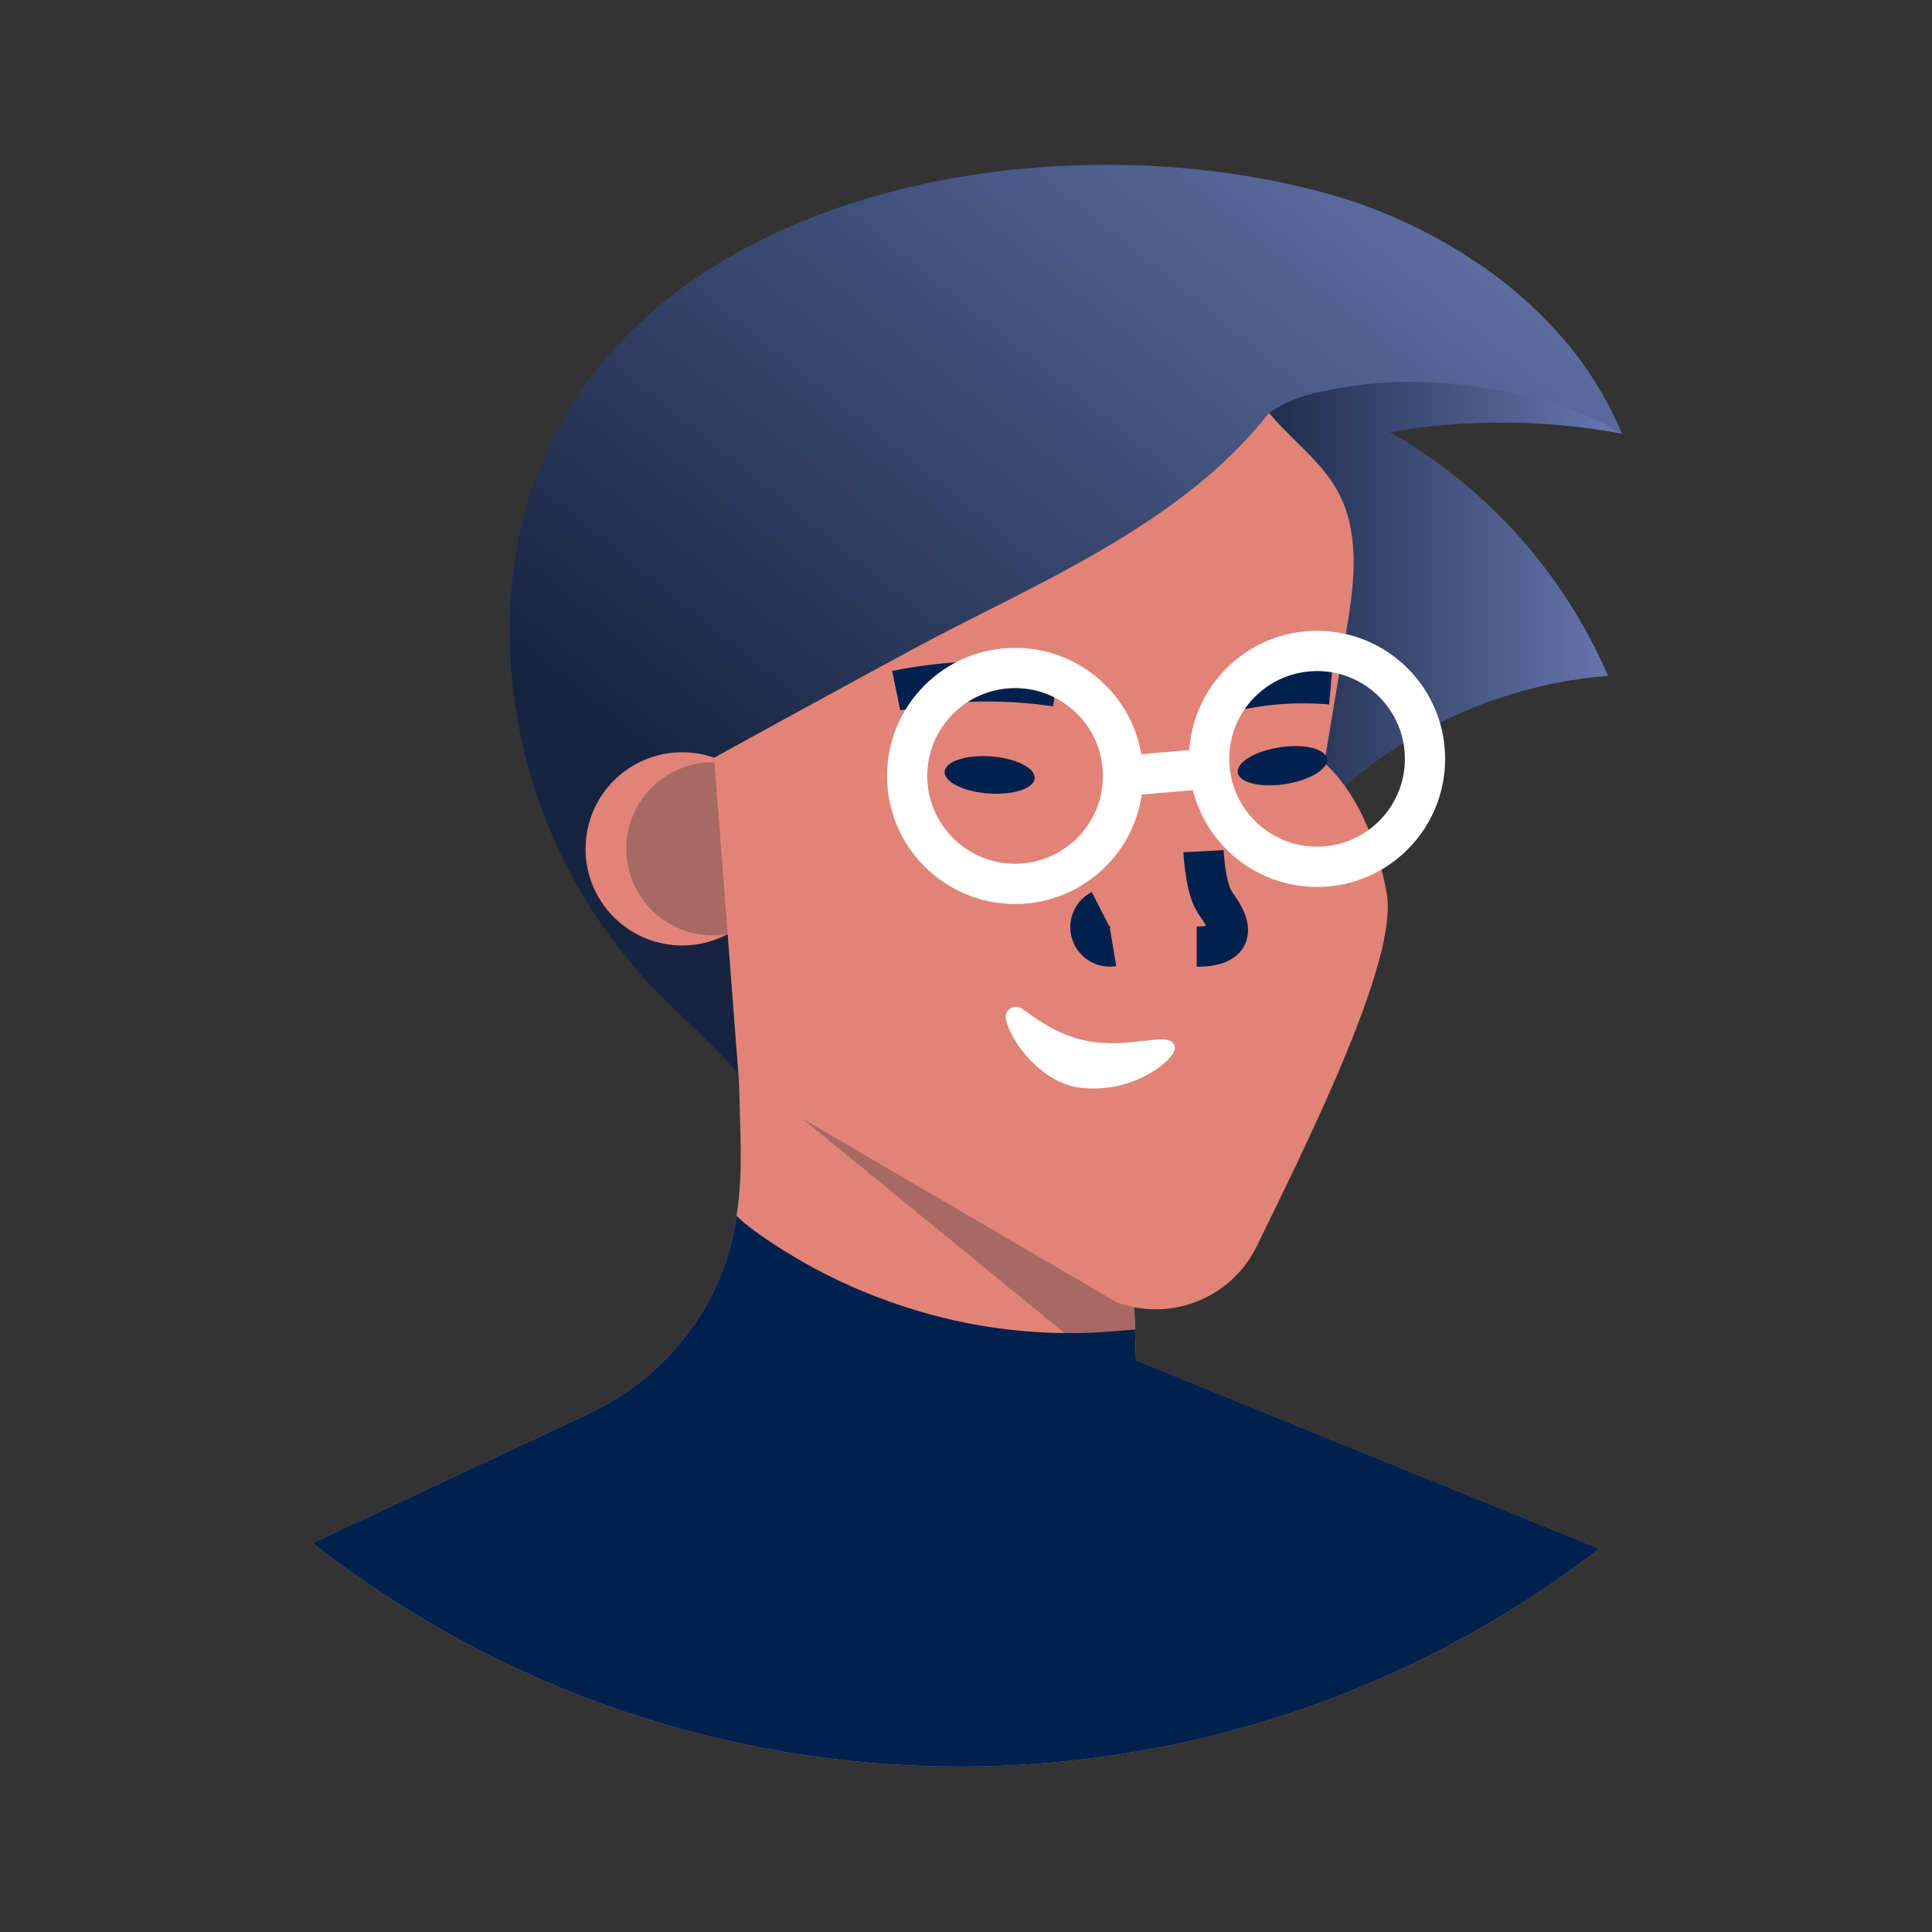 <svg width="48" height="48" viewBox="0 0 48 48" fill="none" xmlns="http://www.w3.org/2000/svg">
<rect x="0" y="0" width="48" height="48" fill="#333333" stroke="none"/>
<path d="M39.738 38.48C30.301 45.746 17.137 45.688 7.765 38.339L14.634 35.118C14.961 34.965 15.275 34.784 15.573 34.579C15.664 34.517 15.754 34.452 15.84 34.384C16.588 33.812 17.203 33.086 17.644 32.254C17.978 31.615 18.199 30.923 18.299 30.21C18.368 29.746 18.403 29.279 18.404 28.811C18.404 28.003 18.36 27.195 18.352 26.387C18.346 25.939 18.341 25.491 18.337 25.044L18.62 25.185L19.354 25.565L19.694 25.623L23.63 26.292L28.023 27.04L28.156 31.558L28.2 33.035L28.221 33.752V33.798L29.929 34.493L39.738 38.48Z" fill="#E18477"/>
<path d="M28.215 33.624C27.73 33.708 27.231 33.63 26.794 33.404L18.37 26.513C18.36 26.194 18.351 26.529 18.347 26.21C18.341 25.763 18.337 25.315 18.333 24.867L18.615 25.008L19.349 25.388L19.69 25.446L23.626 26.115L28.019 26.863L28.152 31.381L28.196 32.858L28.217 33.575V33.621L28.215 33.624Z" fill="#A76962"/>
<path d="M34.515 10.734C36.937 12.106 38.844 14.232 39.947 16.788C39.01 16.864 38.086 17.056 37.196 17.361H37.187C36.956 17.44 36.726 17.527 36.498 17.622L36.357 17.683L36.133 17.782V17.782C36.058 17.814 35.983 17.849 35.91 17.886C35.836 17.923 35.769 17.958 35.688 17.996C35.608 18.034 35.547 18.071 35.469 18.111C35.392 18.15 35.341 18.18 35.277 18.216C35.125 18.301 34.975 18.39 34.828 18.482C34.77 18.518 34.712 18.554 34.655 18.592C34.089 18.959 33.557 19.376 33.066 19.839C32.447 20.424 31.868 21.098 31.231 21.699C30.685 22.25 30.045 22.699 29.342 23.025C27.981 23.611 26.407 23.95 24.994 24.437L18.359 26.731C18.359 26.626 17.608 25.884 16.665 24.979C14.183 22.619 12.745 19.367 12.669 15.944C12.441 5.601 24.59 2.56 32.857 4.777C34.171 5.13 35.419 5.69 36.558 6.434C37.311 6.921 38.001 7.501 38.61 8.161C39.321 8.926 39.892 9.81 40.297 10.772L40.186 10.752C38.312 10.407 36.391 10.401 34.515 10.734Z" fill="url(#paint0_linear_2470_22409)"/>
<path d="M39.947 16.788C39.01 16.864 38.086 17.056 37.196 17.361H37.188C36.953 17.435 36.723 17.523 36.498 17.622L36.357 17.683L36.13 17.785C36.055 17.818 35.982 17.852 35.907 17.889C35.832 17.926 35.766 17.961 35.685 17.999C35.605 18.037 35.544 18.074 35.467 18.113C35.389 18.153 35.338 18.183 35.275 18.219C35.122 18.304 34.972 18.393 34.826 18.485L34.652 18.595C34.086 18.961 33.554 19.379 33.064 19.841C32.444 20.427 31.865 21.101 31.228 21.702C31.022 21.787 30.818 21.876 30.613 21.965C30.638 21.953 30.451 19.565 30.456 19.323C30.48 18.401 30.585 17.483 30.771 16.579C31.13 14.841 30.901 13.225 31.247 11.443C31.32 11.045 31.414 10.652 31.529 10.264C32.119 9.824 32.941 9.688 33.657 9.585C35.372 9.338 37.137 9.572 38.787 10.092C39.06 10.178 39.328 10.279 39.59 10.394C39.715 10.449 39.836 10.508 39.956 10.572C40.062 10.652 40.176 10.719 40.298 10.772C38.385 10.419 36.426 10.407 34.509 10.734C36.934 12.105 38.843 14.231 39.947 16.788Z" fill="url(#paint1_linear_2470_22409)"/>
<circle cx="16.948" cy="21.09" r="2.4" fill="#E18477"/>
<circle cx="17.709" cy="21.089" r="2.149" fill="#A76962"/>
<path d="M17.742 18.825L18.36 26.872L27.74 32.353C29.086 32.855 30.594 32.253 31.224 30.961C32.574 28.197 34.739 23.833 34.454 22.208C34.031 19.808 32.901 18.961 32.901 18.961C33.058 18.02 33.215 17.081 33.37 16.146C33.548 15.085 33.774 13.979 33.511 12.913C33.21 11.692 32.287 11.169 31.528 10.256C29.529 12.831 26.242 14.286 23.372 15.762C21.89 16.541 17.742 18.825 17.742 18.825Z" fill="#E18477"/>
<path d="M22.266 17.16C23.573 16.892 24.918 16.857 26.237 17.055" stroke="#00214E"/>
<path d="M30.602 17.176C31.41 16.99 32.241 16.932 33.066 17.005" stroke="#00214E"/>
<path d="M27.352 22.608C27.141 22.716 27.04 22.962 27.115 23.186C27.189 23.411 27.416 23.548 27.65 23.509" stroke="#00214E"/>
<path d="M29.9 21.148C29.9 21.148 29.941 21.946 30.129 22.32C30.209 22.481 30.335 22.617 30.411 22.778C30.723 23.389 30.219 23.519 29.732 23.519" stroke="#00214E"/>
<path d="M39.738 38.479C30.301 45.746 17.137 45.688 7.765 38.338L14.634 35.118C14.961 34.964 15.275 34.783 15.573 34.578C15.664 34.516 15.754 34.451 15.84 34.384C16.588 33.812 17.203 33.085 17.644 32.253C17.978 31.614 18.199 30.923 18.299 30.209C18.399 30.306 18.503 30.397 18.613 30.483C19.478 31.123 20.418 31.657 21.411 32.072C21.893 32.274 22.386 32.447 22.887 32.593C24.399 33.034 25.976 33.201 27.546 33.086C27.764 33.069 27.983 33.048 28.2 33.032L28.221 33.75V33.796L29.929 34.491L39.738 38.479Z" fill="#00214E"/>
<circle cx="25.22" cy="19.278" r="2.682" stroke="white"/>
<circle cx="32.722" cy="18.854" r="2.682" stroke="white"/>
<path d="M27.902 19.278L30.039 19.095" stroke="white"/>
<path d="M25.019 25.134C25.059 25.072 25.122 25.03 25.194 25.016C25.266 25.003 25.34 25.02 25.399 25.064C25.691 25.27 26.229 25.707 26.992 25.858C28.031 26.066 28.931 25.649 29.147 25.918C29.269 26.069 29.12 26.254 28.837 26.489C28.236 26.938 27.48 27.126 26.739 27.01C25.739 26.823 24.988 25.665 24.988 25.254C24.988 25.212 24.999 25.171 25.019 25.134V25.134Z" fill="white"/>
<ellipse cx="24.588" cy="19.253" rx="0.462" ry="1.121" transform="rotate(-85.77 24.588 19.253)" fill="#00214E"/>
<ellipse cx="31.86" cy="19.024" rx="1.121" ry="0.462" transform="rotate(-8.86 31.86 19.024)" fill="#00214E"/>
<defs>
<linearGradient id="paint0_linear_2470_22409" x1="28.649" y1="29.136" x2="45.334" y2="8.446" gradientUnits="userSpaceOnUse">
<stop stop-color="#16243F"/>
<stop offset="1" stop-color="#6878B1"/>
</linearGradient>
<linearGradient id="paint1_linear_2470_22409" x1="30.458" y1="21.965" x2="40.298" y2="21.965" gradientUnits="userSpaceOnUse">
<stop stop-color="#16243F"/>
<stop offset="1" stop-color="#6878B1"/>
</linearGradient>
</defs>
</svg>
